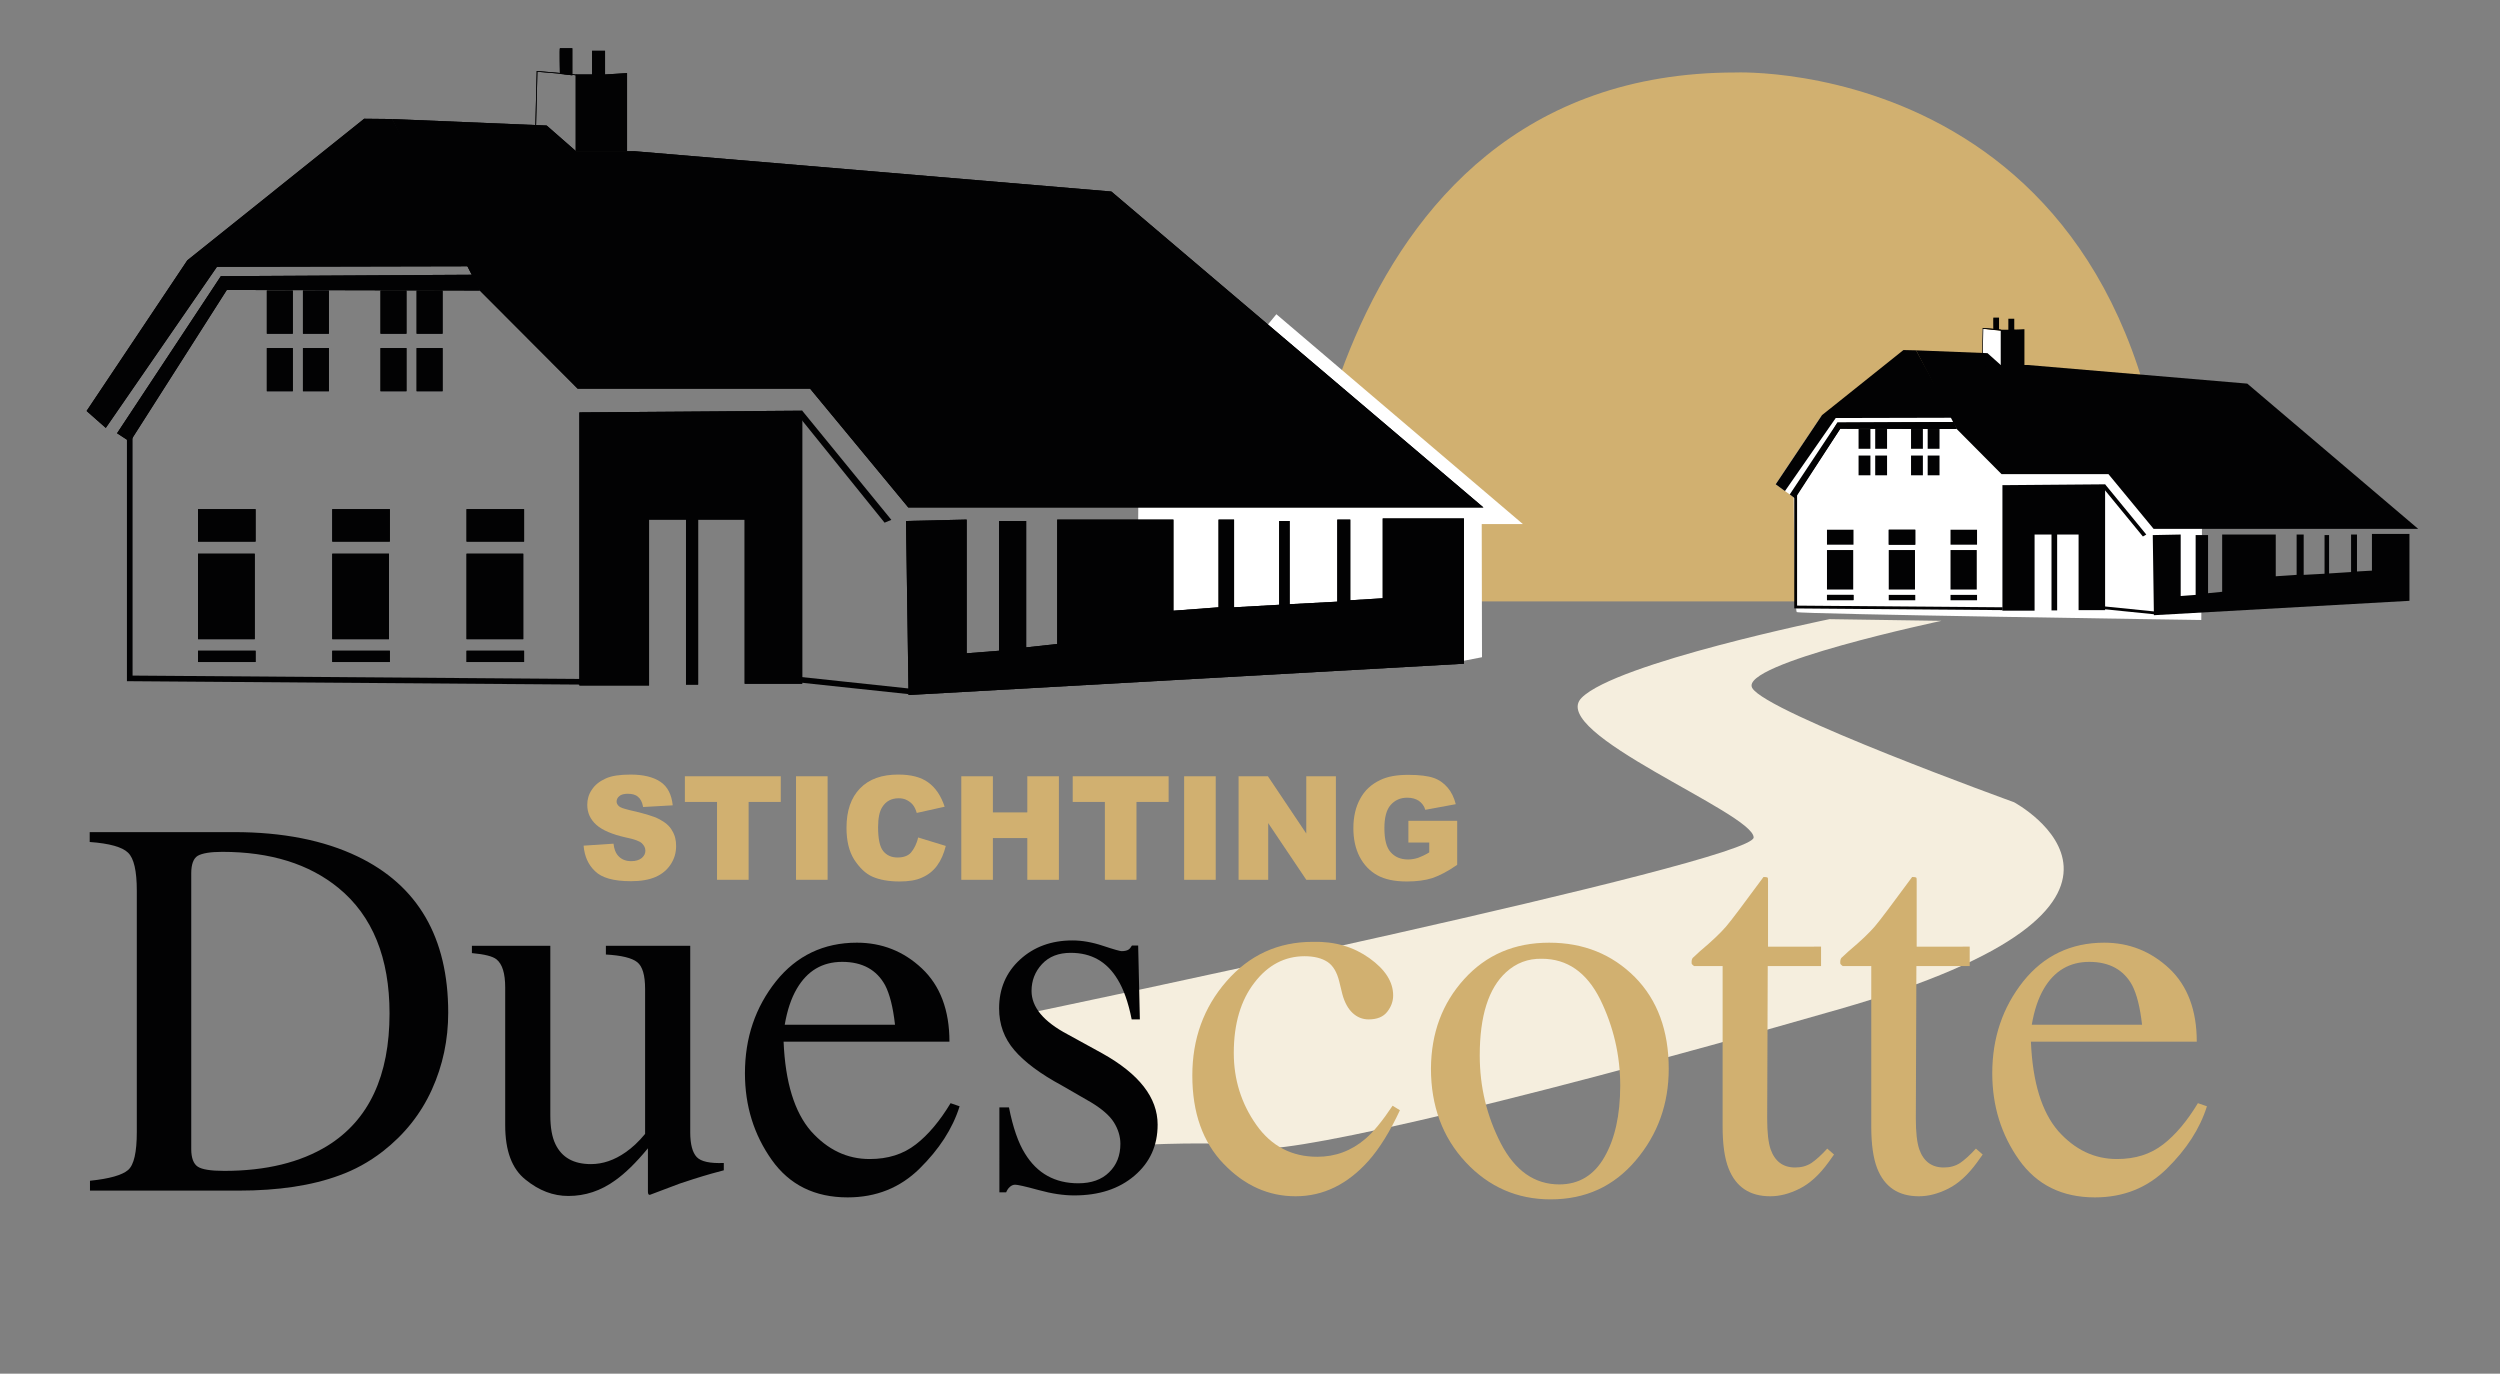 <?xml version="1.0" encoding="utf-8"?>
<!-- Generator: Adobe Illustrator 21.0.0, SVG Export Plug-In . SVG Version: 6.00 Build 0)  -->
<svg version="1.1" id="Layer_1" xmlns="http://www.w3.org/2000/svg" xmlns:xlink="http://www.w3.org/1999/xlink" x="0px" y="0px"
	 viewBox="0 0 886.3 487" style="enable-background:new 0 0 886.3 487;" xml:space="preserve">
<rect x="0" y="0" width="886.3" height="487" fill="#808080" stroke="none"/>
<style type="text/css">
	.st0{fill:#D1B070;}
	.st1{fill:#FFFFFF;}
	.st2{fill:#020203;}
	.st3{fill:none;stroke:#020203;stroke-width:0.25;stroke-miterlimit:10;}
	.st4{fill:none;stroke:#020203;stroke-width:2;stroke-miterlimit:10;}
	.st5{fill:#F5EEDE;}
	.st6{fill:none;stroke:#020203;stroke-miterlimit:10;}
	.st7{fill:none;stroke:#020203;stroke-width:0.75;stroke-miterlimit:10;}
</style>
<path class="st0" d="M615.3,25.7c0,0,154.7-6.5,154.7,187.5H458.8C458.8,213.2,464.3,25.7,615.3,25.7z"/>
<polygon class="st1" points="513.5,235.3 525.4,233 525.3,185.8 539.9,185.8 452.5,111.4 403.6,170.8 403.2,231.1 "/>
<path class="st1" d="M637,217c-0.9-0.9-1.1-40.7-1.1-40.7l-6.4-4.6l16.3-24.3l135.2-9l-0.6,81.4C780.5,219.8,637.8,217.7,637,217z"
	/>
<path class="st1" d="M702.9,116.6v20.7h6.8v-20C709.7,117.2,703,116.7,702.9,116.6z"/>
<polygon class="st2" points="30.7,145.7 37.5,151.7 76.9,94.6 167.1,94.4 139,42.2 129.1,42.1 66.4,92.3 "/>
<polygon class="st2" points="41.5,153.6 46.1,156.6 80.4,102.8 170.1,103 167.9,97.4 78.3,97.9 "/>
<rect x="94.6" y="103" class="st2" width="9.2" height="15.3"/>
<rect x="94.6" y="123.4" class="st2" width="9.2" height="15.3"/>
<rect x="107.4" y="103" class="st2" width="9.2" height="15.3"/>
<rect x="107.4" y="123.4" class="st2" width="9.2" height="15.3"/>
<rect x="134.9" y="103" class="st2" width="9.2" height="15.3"/>
<rect x="134.9" y="123.4" class="st2" width="9.2" height="15.3"/>
<rect x="147.7" y="103" class="st2" width="9.2" height="15.3"/>
<rect x="147.7" y="123.4" class="st2" width="9.2" height="15.3"/>
<polygon class="st2" points="205.4,146.2 205.4,243 230.1,243 230.1,184.2 243.2,184.2 243.2,242.7 247.5,242.7 247.5,184.2 
	264,184.2 264,242.4 284.4,242.4 284.4,145.6 "/>
<rect x="70.2" y="180.5" class="st2" width="20.4" height="11.5"/>
<rect x="70.2" y="196.3" class="st2" width="20.1" height="30.3"/>
<rect x="70.2" y="230.7" class="st2" width="20.4" height="4"/>
<rect x="117.8" y="180.5" class="st2" width="20.4" height="11.5"/>
<rect x="117.8" y="196.3" class="st2" width="20.1" height="30.3"/>
<rect x="117.8" y="230.7" class="st2" width="20.4" height="4"/>
<rect x="165.4" y="180.5" class="st2" width="20.4" height="11.5"/>
<rect x="165.4" y="196.3" class="st2" width="20.1" height="30.3"/>
<rect x="165.4" y="230.7" class="st2" width="20.4" height="4"/>
<polyline class="st2" points="284.4,145.6 316,184.3 313.6,185.3 284,148.6 284.4,145.6 "/>
<polygon class="st2" points="321.2,184.7 322.1,246.4 519,235.3 519,183.8 490.2,183.8 490.2,212.1 478.7,212.8 478.7,184.2 
	474.1,184.2 474.1,213.3 457.2,214.2 457.2,184.7 453.5,184.7 453.5,214.4 437.5,215.3 437.5,184.2 432,184.2 432,215.3 416,216.5 
	416,184.2 374.8,184.2 374.8,228.3 363.8,229.5 363.8,184.7 354.2,184.7 354.2,230.7 342.7,231.6 342.7,184.2 "/>
<path class="st2" d="M222.3,25.9v27.7h-18.2V26.4h5.8V18h4.6v8.4C214.6,26.4,222.8,25.9,222.3,25.9z"/>
<path class="st3" d="M208,61.6l-18.5-0.2l0.9-36.1c0,0,13.4,1.1,13.9,1.3"/>
<path class="st2" d="M198.5,17.1h4.4v9.6l-4.4-0.5C198.5,26.2,198.3,17.2,198.5,17.1z"/>
<polyline class="st4" points="46,154.1 46,240.5 205.8,241.7 "/>
<g>
	<path class="st0" d="M206.9,299.8l10.6-0.7c0.2,1.8,0.7,3.1,1.4,4c1.2,1.5,2.8,2.2,4.9,2.2c1.6,0,2.8-0.4,3.7-1.1
		c0.9-0.8,1.3-1.6,1.3-2.6c0-1-0.4-1.8-1.2-2.6c-0.8-0.8-2.7-1.5-5.7-2.1c-4.9-1.1-8.4-2.6-10.5-4.5c-2.1-1.9-3.2-4.2-3.2-7.1
		c0-1.9,0.5-3.7,1.6-5.3c1.1-1.7,2.7-3,4.9-4c2.2-1,5.1-1.4,8.9-1.4c4.6,0,8.1,0.9,10.6,2.6s3.9,4.5,4.3,8.3l-10.5,0.6
		c-0.3-1.7-0.9-2.9-1.8-3.6c-0.9-0.8-2.1-1.1-3.7-1.1c-1.3,0-2.3,0.3-2.9,0.8c-0.7,0.6-1,1.2-1,2c0,0.6,0.3,1.1,0.8,1.6
		c0.5,0.5,1.8,0.9,3.8,1.4c4.9,1.1,8.4,2.1,10.5,3.2c2.1,1.1,3.7,2.4,4.6,4.1c1,1.6,1.4,3.4,1.4,5.4c0,2.4-0.6,4.5-1.9,6.5
		c-1.3,2-3.1,3.5-5.4,4.5s-5.2,1.5-8.7,1.5c-6.2,0-10.4-1.2-12.8-3.6C208.5,306.5,207.2,303.5,206.9,299.8z"/>
	<path class="st0" d="M242.8,275.2h34v9.1h-11.4v27.6h-11.2v-27.6h-11.4V275.2z"/>
	<path class="st0" d="M282.2,275.2h11.2v36.7h-11.2V275.2z"/>
	<path class="st0" d="M325.5,296.9l9.8,3c-0.7,2.8-1.7,5.1-3.1,7c-1.4,1.9-3.2,3.3-5.3,4.2c-2.1,1-4.8,1.4-8,1.4
		c-3.9,0-7.1-0.6-9.6-1.7s-4.6-3.2-6.5-6.1c-1.8-2.9-2.7-6.6-2.7-11.2c0-6.1,1.6-10.7,4.8-14c3.2-3.3,7.7-4.9,13.5-4.9
		c4.6,0,8.1,0.9,10.7,2.8c2.6,1.9,4.5,4.7,5.8,8.6l-9.9,2.2c-0.3-1.1-0.7-1.9-1.1-2.5c-0.6-0.9-1.4-1.5-2.3-2
		c-0.9-0.5-1.9-0.7-3-0.7c-2.5,0-4.5,1-5.8,3.1c-1,1.5-1.5,3.9-1.5,7.2c0,4.1,0.6,6.9,1.8,8.4c1.2,1.5,2.9,2.3,5.1,2.3
		c2.1,0,3.8-0.6,4.8-1.8S325,299.2,325.5,296.9z"/>
	<path class="st0" d="M340.8,275.2H352v12.8h12.2v-12.8h11.2v36.7h-11.2v-14.8H352v14.8h-11.2V275.2z"/>
	<path class="st0" d="M380.3,275.2h34v9.1h-11.4v27.6h-11.2v-27.6h-11.4V275.2z"/>
	<path class="st0" d="M419.8,275.2H431v36.7h-11.2V275.2z"/>
	<path class="st0" d="M439.1,275.2h10.4l13.6,20.3v-20.3h10.5v36.7h-10.5l-13.5-20.1v20.1h-10.5V275.2z"/>
	<path class="st0" d="M499.3,298.6V291h17.3v15.6c-3.3,2.3-6.2,3.8-8.8,4.7c-2.5,0.8-5.6,1.2-9,1.2c-4.3,0-7.8-0.7-10.5-2.2
		c-2.7-1.5-4.8-3.7-6.3-6.6c-1.5-2.9-2.2-6.3-2.2-10.1c0-4,0.8-7.5,2.4-10.4c1.6-3,4-5.2,7.2-6.7c2.5-1.2,5.7-1.8,9.9-1.8
		c4,0,7,0.4,9,1.1c2,0.7,3.6,1.9,4.9,3.4c1.3,1.5,2.3,3.5,2.9,5.9l-10.8,2c-0.4-1.4-1.2-2.4-2.3-3.2c-1.1-0.7-2.4-1.1-4.1-1.1
		c-2.5,0-4.4,0.9-5.9,2.6c-1.5,1.7-2.2,4.5-2.2,8.2c0,4,0.7,6.8,2.2,8.5c1.5,1.7,3.5,2.6,6.2,2.6c1.2,0,2.4-0.2,3.6-0.6
		c1.1-0.4,2.4-1,3.9-1.9v-3.5H499.3z"/>
</g>
<path class="st5" d="M366.5,358.8c0,0,255.2-53.2,255.2-61.9c0-8.7-73.3-37.1-61-49.5c12.2-12.4,87.9-27.9,87.9-27.9l39.7,0.6
	c0,0-72,15.2-67.1,23.8c4.9,8.7,92.8,40.5,92.8,40.5s67.5,36.2-61.7,73.3s-199.6,52-207.9,49.2c-8.2-2.8-42.1-0.9-42.1-0.9
	l-17.4-27.9l-14.7-5.6L366.5,358.8z"/>
<g>
	<path class="st2" d="M31.9,418.6c6.9-0.7,11.4-2,13.5-3.8c2.1-1.8,3.1-6.3,3.1-13.5v-85.5c0-7-1-11.5-3.1-13.5
		c-2-2-6.6-3.3-13.6-3.8V295H83c17.2,0,31.8,2.9,43.7,8.6c21.5,10.3,32.2,28.8,32.2,55.4c0,9.6-1.9,18.7-5.8,27.3
		c-3.9,8.6-9.7,15.9-17.4,21.9c-4.9,3.8-10.1,6.6-15.4,8.5c-9.7,3.6-21.6,5.4-35.7,5.4H31.9V418.6z M70.1,413.6
		c1.5,1,4.6,1.5,9.4,1.5c14.8,0,27-3,36.6-8.9c14.7-9.1,22-24.8,22-46.9c0-19.7-6-34.6-18.1-44.5c-10.4-8.5-24.1-12.8-41.2-12.8
		c-4.3,0-7.1,0.5-8.7,1.4c-1.5,0.9-2.3,3-2.3,6.2v97.8C67.8,410.5,68.6,412.6,70.1,413.6z"/>
	<path class="st2" d="M195.1,335.3v60.1c0,4.3,0.6,7.7,1.8,10.2c2.3,4.8,6.5,7.1,12.6,7.1c4.2,0,8.3-1.4,12.3-4.2
		c2.3-1.6,4.6-3.7,6.9-6.5v-51.4c0-4.8-0.9-8-2.8-9.5c-1.9-1.5-5.6-2.4-11.1-2.7v-3.1h29.9v66.1c0,4.3,0.8,7.2,2.3,8.8
		c1.5,1.6,4.7,2.3,9.6,2.1v2.6c-3.4,0.9-5.9,1.6-7.5,2.1c-1.6,0.5-4.3,1.3-8.1,2.6c-1.6,0.6-5.1,1.9-10.6,4c-0.3,0-0.5-0.1-0.6-0.4
		c-0.1-0.3-0.1-0.6-0.1-1v-15.1c-4.2,5.1-8,8.8-11.5,11.3c-5.2,3.8-10.8,5.6-16.7,5.6c-5.4,0-10.4-1.9-15.2-5.8
		c-4.8-3.8-7.2-10.2-7.2-19.3v-48.8c0-5-1-8.3-3.1-10c-1.4-1.1-4.3-1.8-8.7-2.2v-2.6H195.1z"/>
	<path class="st2" d="M326.8,343.3c6.5,6.1,9.8,14.8,9.8,26h-58.8c0.6,14.5,3.9,25,9.7,31.7c5.9,6.6,12.8,9.9,20.8,9.9
		c6.5,0,11.9-1.7,16.4-5.2c4.4-3.4,8.5-8.3,12.3-14.6l3.2,1.1c-2.5,8-7.3,15.3-14.2,22.1s-15.4,10.2-25.5,10.2
		c-11.6,0-20.6-4.4-26.9-13.3c-6.3-8.9-9.5-19.1-9.5-30.7c0-12.6,3.7-23.4,11-32.6c7.3-9.1,16.9-13.7,28.7-13.7
		C312.6,334.2,320.3,337.2,326.8,343.3z M282.5,350.5c-2,3.4-3.4,7.6-4.3,12.8h39.1c-0.7-6.3-1.9-10.9-3.5-14
		c-3-5.5-8.1-8.3-15.2-8.3C291.5,341,286.2,344.2,282.5,350.5z"/>
	<path class="st2" d="M354.6,392.6h3.1c1.4,7.1,3.3,12.6,5.7,16.4c4.3,7,10.6,10.5,18.9,10.5c4.6,0,8.3-1.3,10.9-3.9
		c2.7-2.6,4-6,4-10.1c0-2.6-0.8-5.2-2.3-7.6c-1.5-2.4-4.3-4.8-8.1-7.1l-10.4-6c-7.6-4.1-13.2-8.3-16.8-12.5
		c-3.6-4.2-5.4-9.1-5.4-14.8c0-7,2.5-12.8,7.4-17.3c4.9-4.5,11.1-6.8,18.6-6.8c3.3,0,6.9,0.6,10.8,1.9c3.9,1.3,6.1,1.9,6.6,1.9
		c1.1,0,1.9-0.2,2.4-0.5c0.5-0.3,0.9-0.8,1.3-1.5h2.2l0.6,26.2h-2.9c-1.2-6.1-2.9-10.8-5-14.2c-3.8-6.3-9.3-9.4-16.6-9.4
		c-4.3,0-7.7,1.3-10.2,4c-2.5,2.7-3.7,5.9-3.7,9.5c0,5.8,4.3,10.9,12.8,15.4l12.2,6.7c13.1,7.3,19.7,15.7,19.7,25.3
		c0,7.4-2.7,13.4-8.2,18.1c-5.5,4.7-12.6,7-21.4,7c-3.7,0-7.9-0.6-12.6-1.9c-4.7-1.3-7.5-1.9-8.3-1.9c-0.7,0-1.4,0.3-1.9,0.8
		c-0.6,0.5-1,1.2-1.3,1.9h-2.4V392.6z"/>
	<path class="st0" d="M485.5,339.7c5.6,4,8.4,8.4,8.4,13.2c0,2.1-0.7,4-2.1,5.8c-1.4,1.8-3.6,2.7-6.6,2.7c-2.2,0-4.1-0.8-5.7-2.3
		c-1.6-1.5-2.8-3.7-3.6-6.6l-1.1-4.5c-0.8-3.3-2.2-5.7-4.2-7c-2-1.3-4.7-2-8.1-2c-7,0-13,3.1-17.8,9.4c-4.8,6.2-7.3,14.5-7.3,24.9
		c0,9.5,2.7,18,8,25.5c5.3,7.5,12.5,11.3,21.6,11.3c6.4,0,12.1-2.1,17.1-6.4c2.8-2.4,6-6.3,9.6-11.7l2.6,1.6
		c-3.5,7.5-7.2,13.5-11.1,17.9c-7.5,8.4-16.1,12.6-25.9,12.6c-9.6,0-18.1-3.8-25.5-11.5s-11.1-18.1-11.1-31.3c0-13,4-24.1,12.1-33.4
		c8.1-9.3,18.3-14,30.6-14C473.3,333.7,479.9,335.7,485.5,339.7z"/>
	<path class="st0" d="M519.1,347.1c7.8-8.6,17.8-12.9,30.1-12.9c12.2,0,22.3,4.1,30.4,12.2c8,8.1,12,19,12,32.5
		c0,12.5-3.9,23.3-11.7,32.5c-7.8,9.2-17.8,13.8-30.2,13.8c-11.8,0-21.9-4.4-30.1-13.2c-8.2-8.8-12.3-19.9-12.3-33.2
		C507.4,366.2,511.3,355.7,519.1,347.1z M533.9,344.7c-6.2,5.7-9.3,15.5-9.3,29.5c0,11.1,2.5,21.5,7.5,31.2
		c5,9.6,11.9,14.5,20.7,14.5c6.9,0,12.3-3.2,16-9.7c3.7-6.4,5.6-14.9,5.6-25.3c0-10.8-2.4-21-7.1-30.6c-4.8-9.6-11.7-14.4-20.7-14.4
		C541.7,339.8,537.5,341.4,533.9,344.7z"/>
	<path class="st0" d="M645.6,335.7v6.8h-18.9l-0.2,54.1c0,4.8,0.4,8.4,1.2,10.8c1.5,4.3,4.4,6.5,8.7,6.5c2.2,0,4.1-0.5,5.8-1.6
		c1.6-1.1,3.5-2.8,5.6-5.1l2.4,2.1l-2,2.8c-3.2,4.4-6.6,7.5-10.2,9.3c-3.6,1.8-7,2.7-10.4,2.7c-7.3,0-12.2-3.3-14.8-9.9
		c-1.4-3.6-2.1-8.5-2.1-14.8v-56.9h-10.1c-0.3-0.2-0.5-0.4-0.7-0.6c-0.2-0.2-0.2-0.4-0.2-0.8c0-0.6,0.1-1.1,0.4-1.5
		c0.3-0.3,1.2-1.1,2.6-2.4c4.3-3.6,7.3-6.5,9.2-8.7c1.9-2.2,6.3-8.1,13.3-17.6c0.8,0,1.3,0.1,1.4,0.2c0.2,0.1,0.2,0.6,0.2,1.4v23.1
		H645.6z"/>
	<path class="st0" d="M698.3,335.7v6.8h-18.9l-0.2,54.1c0,4.8,0.4,8.4,1.2,10.8c1.5,4.3,4.4,6.5,8.7,6.5c2.2,0,4.1-0.5,5.8-1.6
		c1.6-1.1,3.5-2.8,5.6-5.1l2.4,2.1l-2,2.8c-3.2,4.4-6.6,7.5-10.2,9.3c-3.6,1.8-7,2.7-10.4,2.7c-7.3,0-12.2-3.3-14.8-9.9
		c-1.4-3.6-2.1-8.5-2.1-14.8v-56.9h-10.1c-0.3-0.2-0.5-0.4-0.7-0.6c-0.2-0.2-0.2-0.4-0.2-0.8c0-0.6,0.1-1.1,0.4-1.5
		c0.3-0.3,1.2-1.1,2.6-2.4c4.3-3.6,7.3-6.5,9.2-8.7c1.9-2.2,6.3-8.1,13.3-17.6c0.8,0,1.3,0.1,1.4,0.2c0.2,0.1,0.2,0.6,0.2,1.4v23.1
		H698.3z"/>
	<path class="st0" d="M769,343.3c6.5,6.1,9.8,14.8,9.8,26H720c0.6,14.5,3.9,25,9.7,31.7c5.9,6.6,12.8,9.9,20.8,9.9
		c6.5,0,11.9-1.7,16.4-5.2c4.4-3.4,8.5-8.3,12.3-14.6l3.2,1.1c-2.5,8-7.3,15.3-14.2,22.1c-6.9,6.8-15.4,10.2-25.5,10.2
		c-11.6,0-20.6-4.4-26.9-13.3c-6.3-8.9-9.5-19.1-9.5-30.7c0-12.6,3.7-23.4,11-32.6c7.3-9.1,16.9-13.7,28.7-13.7
		C754.8,334.2,762.4,337.2,769,343.3z M724.6,350.5c-2,3.4-3.4,7.6-4.3,12.8h39.1c-0.7-6.3-1.9-10.9-3.5-14c-3-5.5-8.1-8.3-15.2-8.3
		C733.7,341,728.3,344.2,724.6,350.5z"/>
</g>
<polygon class="st2" points="193.8,44.5 139,42.2 170.1,103 204.8,137.8 287.2,137.8 322,179.9 525.9,179.9 394,67.9 224.9,53.6 
	204.2,53.6 "/>
<polygon class="st2" points="30.7,145.7 37.5,151.7 76.9,94.6 167.1,94.4 139,42.2 129.1,42.1 66.4,92.3 "/>
<polygon class="st2" points="41.5,153.6 46.1,156.6 80.4,102.8 170.1,103 167.9,97.4 78.3,97.9 "/>
<rect x="94.6" y="103" class="st2" width="9.2" height="15.3"/>
<rect x="94.6" y="123.4" class="st2" width="9.2" height="15.3"/>
<rect x="107.4" y="103" class="st2" width="9.2" height="15.3"/>
<rect x="107.4" y="123.4" class="st2" width="9.2" height="15.3"/>
<rect x="134.9" y="103" class="st2" width="9.2" height="15.3"/>
<rect x="134.9" y="123.4" class="st2" width="9.2" height="15.3"/>
<rect x="147.7" y="103" class="st2" width="9.2" height="15.3"/>
<rect x="147.7" y="123.4" class="st2" width="9.2" height="15.3"/>
<polygon class="st2" points="205.4,146.2 205.4,243 230.1,243 230.1,184.2 243.2,184.2 243.2,242.7 247.5,242.7 247.5,184.2 
	264,184.2 264,242.4 284.4,242.4 284.4,145.6 "/>
<rect x="70.2" y="180.5" class="st2" width="20.4" height="11.5"/>
<rect x="70.2" y="196.3" class="st2" width="20.1" height="30.3"/>
<rect x="70.2" y="230.7" class="st2" width="20.4" height="4"/>
<rect x="117.8" y="180.5" class="st2" width="20.4" height="11.5"/>
<rect x="117.8" y="196.3" class="st2" width="20.1" height="30.3"/>
<rect x="117.8" y="230.7" class="st2" width="20.4" height="4"/>
<rect x="165.4" y="180.5" class="st2" width="20.4" height="11.5"/>
<rect x="165.4" y="196.3" class="st2" width="20.1" height="30.3"/>
<rect x="165.4" y="230.7" class="st2" width="20.4" height="4"/>
<polygon class="st2" points="321.2,184.7 322.1,246.4 519,235.3 519,183.8 490.2,183.8 490.2,212.1 478.7,212.8 478.7,184.2 
	474.1,184.2 474.1,213.3 457.2,214.2 457.2,184.7 453.5,184.7 453.5,214.4 437.5,215.3 437.5,184.2 432,184.2 432,215.3 416,216.5 
	416,184.2 374.8,184.2 374.8,228.3 363.8,229.5 363.8,184.7 354.2,184.7 354.2,230.7 342.7,231.6 342.7,184.2 "/>
<path class="st2" d="M222.3,25.9v27.7h-18.2V26.4h5.8V18h4.6v8.4C214.6,26.4,222.8,25.9,222.3,25.9z"/>
<path class="st3" d="M208,61.6l-18.5-0.2l0.9-36.1c0,0,13.4,1.1,13.9,1.3"/>
<path class="st2" d="M198.5,17.1h4.4v9.6l-4.4-0.5C198.5,26.2,198.3,17.2,198.5,17.1z"/>
<line class="st4" x1="281" y1="240.7" x2="322.3" y2="245.1"/>
<polygon class="st2" points="193.8,44.5 139,42.2 170.1,103 204.8,137.8 287.2,137.8 322,179.9 525.9,179.9 394,67.9 224.9,53.6 
	204.2,53.6 "/>
<polygon class="st2" points="629.5,171.7 632.8,174.1 650.8,148.2 692.3,148.1 679.3,124.2 674.8,124.1 645.9,147.2 "/>
<polyline class="st2" points="636.3,176.5 652.4,152 693.7,152.1 692.6,149.6 651.4,149.8 "/>
<rect x="658.9" y="152.1" class="st2" width="4.2" height="7"/>
<rect x="658.9" y="161.5" class="st2" width="4.2" height="7"/>
<rect x="664.8" y="152.1" class="st2" width="4.2" height="7"/>
<rect x="664.8" y="161.5" class="st2" width="4.2" height="7"/>
<rect x="677.5" y="152.1" class="st2" width="4.2" height="7"/>
<rect x="677.5" y="161.5" class="st2" width="4.2" height="7"/>
<rect x="683.4" y="152.1" class="st2" width="4.2" height="7"/>
<rect x="683.4" y="161.5" class="st2" width="4.2" height="7"/>
<polygon class="st2" points="709.9,172 709.9,216.5 721.3,216.5 721.3,189.5 727.3,189.5 727.3,216.4 729.3,216.4 729.3,189.5 
	736.9,189.5 736.9,216.3 746.3,216.3 746.3,171.7 "/>
<rect x="647.7" y="187.8" class="st2" width="9.4" height="5.3"/>
<rect x="647.7" y="195" class="st2" width="9.3" height="14"/>
<rect x="647.7" y="210.9" class="st2" width="9.4" height="1.9"/>
<rect x="669.6" y="187.8" class="st2" width="9.4" height="5.3"/>
<rect x="669.6" y="195" class="st2" width="9.3" height="14"/>
<rect x="669.6" y="210.9" class="st2" width="9.4" height="1.9"/>
<rect x="691.5" y="187.8" class="st2" width="9.4" height="5.3"/>
<rect x="691.5" y="195" class="st2" width="9.3" height="14"/>
<rect x="691.5" y="210.9" class="st2" width="9.4" height="1.9"/>
<polyline class="st2" points="746.3,171.7 760.9,189.5 759.7,190.2 745.6,173 746.3,171.7 "/>
<polygon class="st2" points="763.2,189.7 763.6,218.1 854.2,213 854.2,189.3 840.9,189.3 840.9,202.3 835.6,202.6 835.6,189.5 
	833.5,189.5 833.5,202.8 825.7,203.3 825.7,189.7 824.1,189.7 824.1,203.4 816.7,203.8 816.7,189.5 814.2,189.5 814.2,203.8 
	806.8,204.3 806.8,189.5 787.8,189.5 787.8,209.8 782.8,210.3 782.8,189.7 778.4,189.7 778.4,210.9 773.1,211.3 773.1,189.5 "/>
<path class="st2" d="M717.7,116.7v12.7h-8.4v-12.5h2.7V113h2.1v3.8C714.1,116.9,717.9,116.7,717.7,116.7z"/>
<path class="st3" d="M711.1,133.1l-8.5-0.1l0.4-16.6c0,0,6.1,0.5,6.4,0.6"/>
<path class="st2" d="M706.7,112.6h2v4.4l-2-0.2C706.7,116.8,706.7,112.7,706.7,112.6z"/>
<polyline class="st6" points="636.6,174.5 636.6,215.2 710,215.8 "/>
<line class="st6" x1="745.2" y1="215.4" x2="764" y2="217.3"/>
<polygon class="st2" points="704.6,125.2 679.3,124.2 693.7,152.1 709.6,168.1 747.5,168.1 763.5,187.5 857.3,187.5 796.7,136 
	718.9,129.4 709.3,129.4 "/>
<polyline class="st2" points="693.7,152.1 692.6,149.6 651.4,149.8 634.5,175.3 636.4,176.7 652.4,152 "/>
<polyline class="st2" points="647.7,212.7 647.7,210.9 657.1,210.9 657.1,212.7 "/>
<polyline class="st2" points="679,187.8 669.6,187.8 669.6,193.1 679,193.1 "/>
<path class="st3" d="M709.4,117c-0.2-0.1-6.4-0.6-6.4-0.6l7,0.8l-0.3,15.5c0,0-5.9-2.4-6-2.7"/>
<line class="st3" x1="711.1" y1="133.1" x2="702.6" y2="133"/>
<path class="st2" d="M708.8,117l-2-0.2c0,0-0.1-4.1,0-4.2"/>
<path class="st7" d="M710.1,216.2"/>
<path class="st7" d="M636.6,215.7"/>
<path class="st7" d="M763.9,217.8"/>
<path class="st7" d="M745.1,215.8"/>
</svg>
